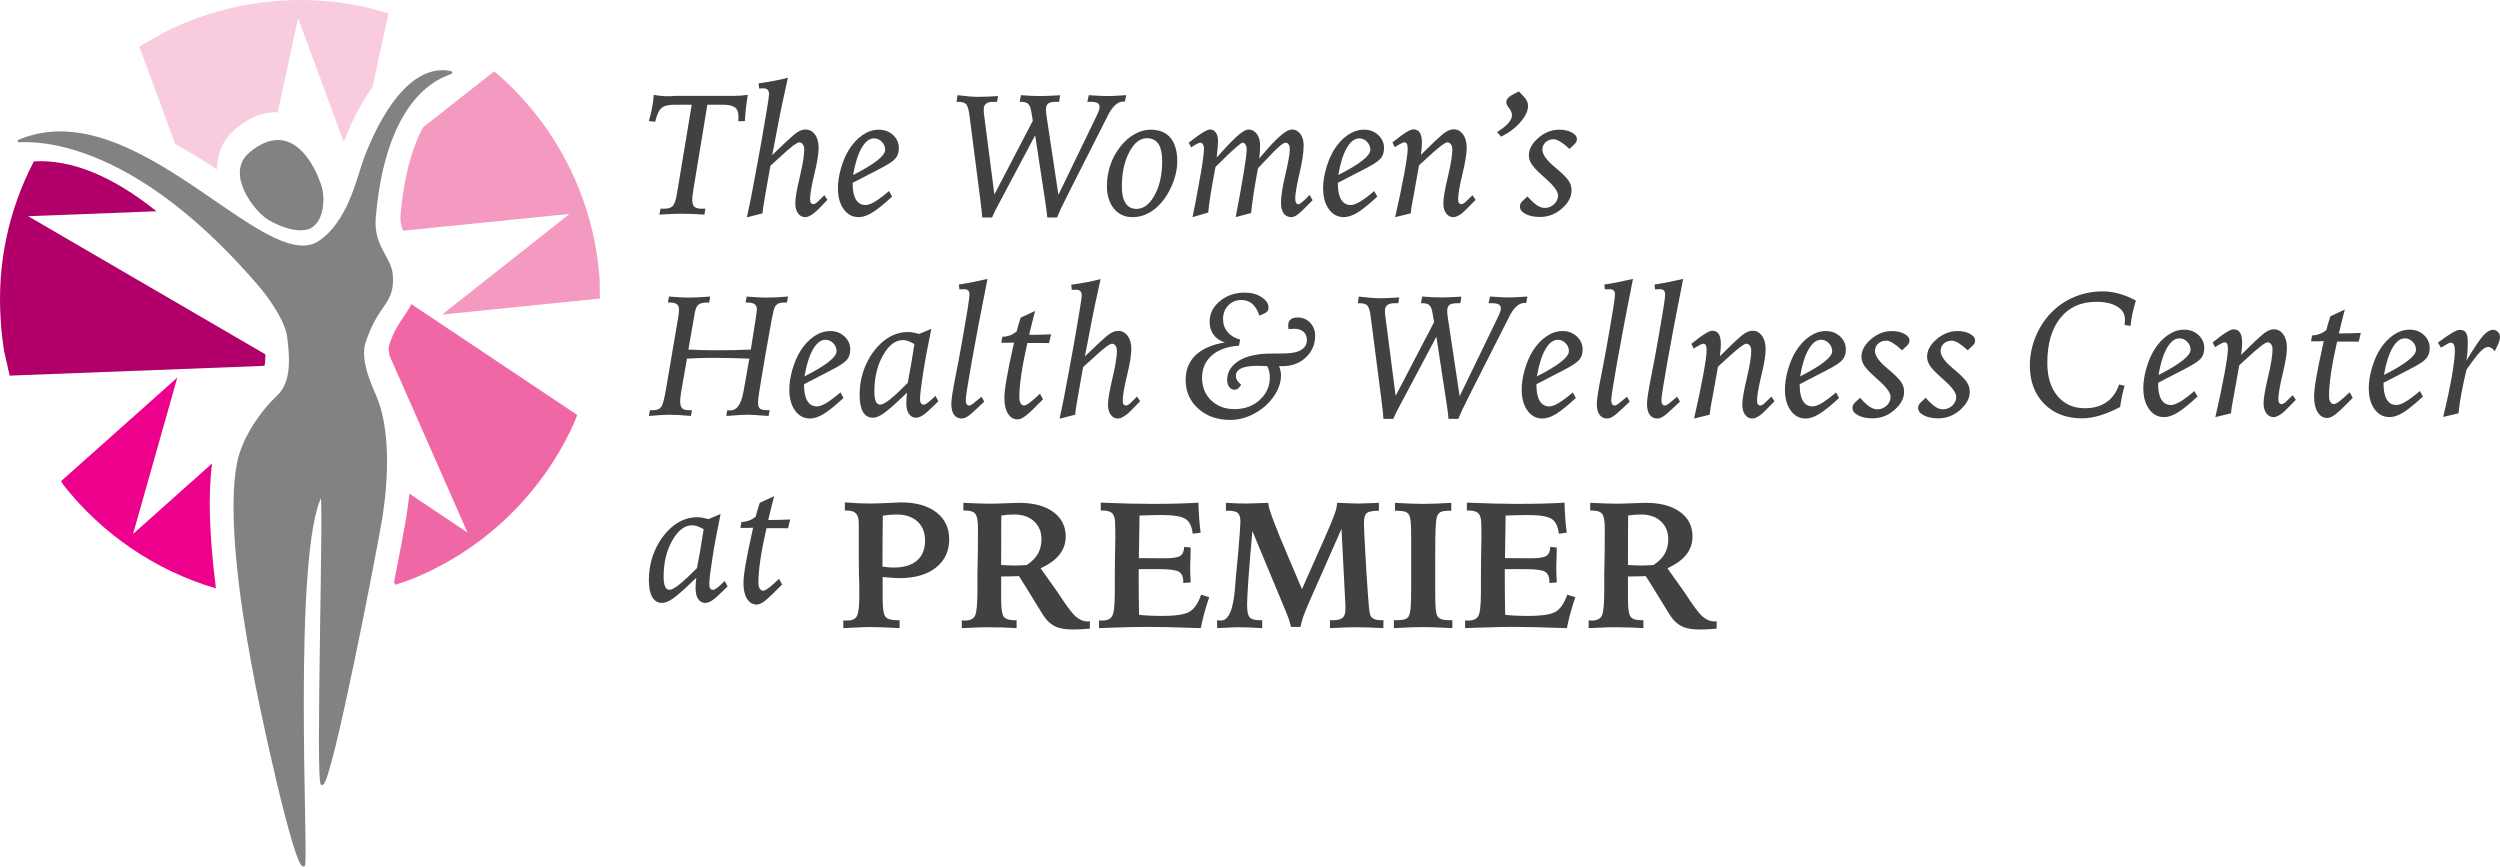 <?xml version="1.0" encoding="UTF-8"?><svg id="uuid-773f2157-fc59-4cd4-907e-f1ce3586dfd7" xmlns="http://www.w3.org/2000/svg" width="558.427" height="193.552" viewBox="0 0 558.427 193.552"><g id="uuid-d02efda8-1331-41ed-b634-e5f9ee2fa234"><g><g><path d="M147.546,46.601c.092,0,.196,.004,.314,.01s.281,.01,.49,.01c.902,0,1.546-.206,1.932-.618,.386-.412,.696-1.332,.932-2.758l3.295-19.847h-3.942c-1.347,0-2.299,.259-2.854,.775s-1.01,1.526-1.363,3.03l-1.412-.157c.288-.981,.524-1.956,.706-2.922,.182-.967,.314-1.948,.392-2.942,.535,.104,1.073,.182,1.608,.235s1.079,.079,1.628,.079c.21,0,.416-.004,.618-.01s.514-.029,.932-.069h12.926c.628,0,1.206-.02,1.736-.059s1.049-.098,1.559-.176c-.196,1.163-.343,2.216-.441,3.158s-.167,1.844-.206,2.707l-1.471,.039c0-.21,.004-.408,.01-.598s.01-.377,.01-.559c0-.863-.235-1.487-.706-1.873-.471-.386-1.261-.604-2.373-.657h-3.864l-3.178,19.296c-.065,.394-.114,.757-.147,1.091-.033,.333-.049,.624-.049,.873,0,.72,.157,1.228,.471,1.522s.849,.441,1.608,.441c.21,0,.377-.004,.5-.01s.239-.01,.343-.01l-.196,1.334c-.942-.065-1.84-.114-2.697-.147s-1.657-.049-2.403-.049c-.51,0-1.138,.014-1.883,.039s-1.779,.079-3.099,.157l.275-1.334Z" style="fill:#414042;"/><path d="M175.996,17.357c-.614,2.785-1.04,4.737-1.275,5.855-.235,1.118-.406,1.946-.51,2.481l-1.726,8.944,3.295-3.138c1.098-1.045,1.932-1.736,2.501-2.069s1.114-.5,1.638-.5c.877,0,1.585,.373,2.128,1.118s.814,1.74,.814,2.981c0,1.269-.32,3.227-.961,5.874-.641,2.648-.961,4.535-.961,5.659,0,.339,.065,.598,.196,.775s.314,.265,.549,.265c.131,0,.281-.049,.451-.147s.347-.231,.53-.402l1.471-1.451,.686,1.04-2.118,2.177c-.524,.524-1.036,.936-1.54,1.236s-.945,.451-1.324,.451c-.641,0-1.167-.284-1.579-.853-.412-.569-.618-1.318-.618-2.246,0-1.112,.333-3.07,1-5.874,.667-2.805,1-4.849,1-6.129,0-.484-.104-.873-.314-1.167s-.477-.441-.804-.441c-.484,0-1.72,.916-3.707,2.746-1.112,1.034-2.02,1.857-2.726,2.471l-1.216,6.845c-.025,.196-.073,.484-.137,.863-.235,1.269-.373,2.242-.412,2.922l-3.491,.902c.563-2.485,1.261-6.041,2.099-10.67l.216-1.216,.902-4.904c.496-2.799,.908-5.211,1.236-7.237,.328-2.026,.49-3.178,.49-3.452,0-.457-.102-.794-.304-1.01s-.52-.324-.951-.324c-.222,0-.402,.004-.539,.01s-.279,.016-.422,.029l-.118-1.157c1.138-.157,2.256-.337,3.354-.539s2.163-.441,3.197-.716Z" style="fill:#414042;"/><path d="M196.452,37.736l-5.99,3.099v.196c0,1.555,.245,2.74,.736,3.55s1.2,1.216,2.128,1.216c.549,0,1.24-.245,2.069-.736s1.893-1.285,3.187-2.383l.686,1.236c-1.869,1.726-3.358,2.922-4.462,3.589s-2.108,1-3.011,1c-1.377,0-2.491-.594-3.346-1.785-.855-1.191-1.283-2.752-1.283-4.688,0-1.373,.226-2.848,.677-4.423s1.036-2.952,1.755-4.129c.902-1.438,1.936-2.55,3.099-3.334,1.163-.785,2.367-1.177,3.609-1.177,1.269,0,2.33,.402,3.187,1.206s1.285,1.781,1.285,2.932c0,.928-.257,1.697-.773,2.305s-1.7,1.383-3.554,2.324Zm-5.892,1.353l.196-.098c4.643-2.379,6.963-4.217,6.963-5.511,0-.692-.247-1.294-.743-1.804s-1.077-.765-1.742-.765c-1.03,0-1.956,.712-2.777,2.138-.822,1.426-1.453,3.438-1.897,6.041Z" style="fill:#414042;"/><path d="M219.39,48.582c-.053-.955-.182-2.211-.392-3.766-.053-.379-.084-.647-.098-.804l-2.334-18.123c-.171-1.359-.416-2.222-.736-2.589s-.892-.549-1.716-.549h-.451l.216-1.491c.928,.118,1.795,.21,2.599,.275s1.514,.098,2.128,.098c.575,0,1.232-.016,1.971-.049s1.52-.074,2.344-.128l-.216,1.294h-.961c-.628,0-1.118,.137-1.471,.412-.353,.275-.53,.647-.53,1.118,0,.3,.004,.526,.01,.677s.016,.29,.029,.422l2.334,18.064,8.591-16.476-.373-2.138c-.118-.759-.337-1.294-.657-1.608s-.82-.471-1.5-.471h-.412l.294-1.491c.81,.065,1.585,.114,2.324,.147s1.397,.049,1.971,.049c.445,0,1.01-.014,1.697-.039s1.604-.073,2.756-.137l-.235,1.471h-.686c-.863,0-1.455,.128-1.775,.383-.32,.255-.48,.73-.48,1.422,0,.118,.006,.249,.02,.392s.033,.347,.059,.608l2.707,17.966,8.512-17.594c.288-.614,.475-1.053,.559-1.314s.128-.496,.128-.706c0-.406-.151-.7-.451-.883s-.798-.275-1.491-.275h-.804l.333-1.491c1.098,.079,1.961,.131,2.589,.157s1.143,.039,1.55,.039,.918-.014,1.54-.039,1.514-.079,2.677-.157l-.294,1.451c-.039,0-.092-.006-.157-.02s-.118-.02-.157-.02c-1.308,0-2.497,1.093-3.57,3.276-.092,.182-.157,.32-.196,.412l-8.532,16.829c-.079,.182-.216,.465-.412,.843-.916,1.765-1.622,3.281-2.118,4.55h-2.197c-.079-1.034-.241-2.295-.49-3.785v-.039l-2.216-14.534-8.101,15.26c-.328,.588-.612,1.128-.853,1.618s-.467,.985-.677,1.481h-2.197Z" style="fill:#414042;"/><path d="M257.004,28.968c1.948,0,3.429,.604,4.443,1.814,1.014,1.21,1.52,2.977,1.52,5.306,0,1.334-.261,2.756-.785,4.266s-1.23,2.873-2.118,4.09c-.955,1.308-2.036,2.311-3.246,3.011-1.21,.7-2.481,1.049-3.815,1.049-1.752,0-3.148-.633-4.188-1.903-1.04-1.269-1.559-2.968-1.559-5.1,0-1.583,.255-3.124,.765-4.629,.51-1.504,1.242-2.864,2.197-4.08,.942-1.216,2.01-2.158,3.207-2.824s2.389-1,3.579-1Zm-.843,1.903c-1.516,0-2.824,1.042-3.923,3.123s-1.648,4.649-1.648,7.699c0,1.61,.279,2.84,.834,3.691,.555,.851,1.363,1.277,2.422,1.277,1.595,0,2.952-1.024,4.07-3.074s1.677-4.558,1.677-7.532c0-1.767-.281-3.074-.843-3.917-.563-.845-1.426-1.267-2.589-1.267Z" style="fill:#414042;"/><path d="M266.368,48.504c.418-1.936,.883-4.335,1.393-7.198,.065-.379,.112-.653,.137-.824l.373-2.02c.21-1.216,.373-2.309,.49-3.276s.176-1.622,.176-1.961c0-.392-.079-.716-.235-.971s-.359-.383-.608-.383c-.143,0-.353,.069-.628,.206s-.732,.416-1.373,.834l-.569-1.04c.328-.235,.779-.575,1.353-1.02,1.673-1.281,2.805-1.922,3.393-1.922,.549,0,.987,.231,1.314,.696s.49,1.089,.49,1.873c0,.614-.084,1.681-.255,3.197-.025,.222-.045,.392-.059,.51,.418-.457,1-1.098,1.746-1.922,2.628-2.903,4.413-4.354,5.355-4.354,.771,0,1.399,.33,1.883,.991,.484,.661,.726,1.526,.726,2.599,0,.379-.014,.794-.039,1.246-.025,.451-.079,.996-.157,1.638,.21-.235,.51-.583,.902-1.04,3.046-3.623,5.172-5.433,6.375-5.433,.785,0,1.422,.328,1.912,.981,.49,.653,.736,1.51,.736,2.569,0,1.516-.314,3.625-.942,6.325-.628,2.701-.942,4.541-.942,5.521,0,.392,.065,.71,.196,.951s.294,.363,.49,.363c.171,0,.48-.186,.932-.559s.985-.892,1.599-1.559l.667,1.196c-1.608,1.673-2.697,2.722-3.266,3.148s-1.055,.637-1.461,.637c-.745,0-1.32-.279-1.726-.834-.406-.555-.608-1.338-.608-2.344,0-1.477,.328-3.595,.981-6.355,.653-2.76,.981-4.629,.981-5.61,0-.471-.084-.838-.255-1.098s-.406-.392-.706-.392-.83,.343-1.589,1.03c-.759,.686-2.275,2.246-4.55,4.678-.457,2.458-.8,4.452-1.03,5.982-.23,1.53-.396,2.869-.5,4.021l-3.452,.922c.771-4.027,1.373-7.361,1.804-10.003,.431-2.642,.647-4.329,.647-5.06,0-.484-.088-.867-.265-1.147s-.396-.422-.657-.422c-.367,0-2.073,1.504-5.119,4.511l-.922,.902c-.484,2.55-.849,4.596-1.098,6.139-.249,1.544-.426,2.897-.53,4.06l-3.511,1.02Z" style="fill:#414042;"/><path d="M304.829,37.736l-5.99,3.099v.196c0,1.555,.245,2.74,.736,3.55s1.2,1.216,2.128,1.216c.549,0,1.24-.245,2.069-.736s1.893-1.285,3.187-2.383l.686,1.236c-1.869,1.726-3.358,2.922-4.462,3.589-1.104,.667-2.108,1-3.011,1-1.377,0-2.491-.594-3.346-1.785s-1.283-2.752-1.283-4.688c0-1.373,.226-2.848,.677-4.423s1.036-2.952,1.755-4.129c.902-1.438,1.936-2.55,3.099-3.334,1.163-.785,2.367-1.177,3.609-1.177,1.269,0,2.33,.402,3.187,1.206s1.285,1.781,1.285,2.932c0,.928-.257,1.697-.773,2.305-.516,.608-1.7,1.383-3.554,2.324Zm-5.892,1.353l.196-.098c4.643-2.379,6.963-4.217,6.963-5.511,0-.692-.247-1.294-.743-1.804s-1.077-.765-1.742-.765c-1.03,0-1.956,.712-2.777,2.138s-1.453,3.438-1.897,6.041Z" style="fill:#414042;"/><path d="M317.383,34.597l3.178-3.099c1.112-1.059,1.952-1.759,2.52-2.099,.569-.339,1.108-.51,1.618-.51,.863,0,1.565,.379,2.108,1.138s.814,1.759,.814,3.001c0,1.269-.32,3.227-.961,5.874s-.961,4.535-.961,5.659c0,.339,.065,.598,.196,.775s.32,.265,.569,.265c.118,0,.265-.049,.441-.147s.349-.231,.52-.402l1.491-1.451,.686,1.04-2.138,2.177c-.51,.524-1.016,.936-1.52,1.236s-.945,.451-1.324,.451c-.653,0-1.187-.284-1.599-.853-.412-.569-.618-1.318-.618-2.246,0-1.112,.333-3.07,1-5.874,.667-2.805,1-4.849,1-6.129,0-.484-.102-.873-.304-1.167s-.475-.441-.814-.441c-.51,0-2.073,1.21-4.688,3.629-.692,.641-1.236,1.143-1.628,1.51l-1.236,6.904c-.025,.131-.065,.328-.118,.588-.275,1.399-.437,2.471-.49,3.217l-3.491,.863c.863-3.752,1.546-7.016,2.05-9.787,.504-2.772,.755-4.59,.755-5.453,0-.524-.059-.898-.176-1.128s-.308-.343-.569-.343c-.157,0-.416,.092-.775,.275s-.814,.451-1.363,.804l-.53-1.04c.143-.118,.353-.288,.628-.51,2.014-1.622,3.36-2.432,4.04-2.432,.653,0,1.138,.245,1.451,.736s.471,1.251,.471,2.285c0,.367-.02,.779-.059,1.236s-.098,.942-.176,1.451Z" style="fill:#414042;"/><path d="M339.263,20.416l.922,.961c.445,.471,.745,.873,.902,1.206,.157,.333,.235,.696,.235,1.089,0,1.073-.559,2.261-1.677,3.57s-2.566,2.407-4.345,3.295l-.883-1.04c1.163-.745,2.006-1.418,2.53-2.02s.785-1.191,.785-1.765c0-.471-.212-.981-.637-1.53-.426-.549-.637-.987-.637-1.314,0-.3,.102-.588,.304-.863s.5-.524,.892-.745l1.608-.843Z" style="fill:#414042;"/><path d="M351.686,32.224l-1.098,1.04-.137-.118c-1.491-1.359-2.622-2.04-3.393-2.04-.732,0-1.338,.22-1.814,.657-.477,.437-.716,.996-.716,1.677,0,1.045,.908,2.328,2.726,3.844,.222,.182,.386,.32,.49,.412,1.347,1.151,2.232,2.054,2.658,2.707s.637,1.359,.637,2.118c0,1.451-.716,2.805-2.148,4.06-1.432,1.255-3.064,1.883-4.894,1.883-1.294,0-2.367-.222-3.217-.667s-1.275-.987-1.275-1.628c0-.249,.039-.465,.118-.647s.255-.412,.53-.686l1.04-.961c.863,.955,1.583,1.622,2.158,2.001s1.138,.569,1.687,.569c.824,0,1.526-.279,2.108-.834,.583-.555,.873-1.212,.873-1.971,0-.863-.896-2.093-2.687-3.687-.471-.418-.83-.745-1.079-.981-1.045-.942-1.765-1.726-2.158-2.354-.392-.628-.588-1.261-.588-1.903,0-1.399,.71-2.707,2.128-3.923,1.418-1.216,2.971-1.824,4.658-1.824,1.124,0,2.063,.21,2.815,.628,.751,.418,1.128,.908,1.128,1.471,0,.222-.045,.428-.137,.618s-.23,.369-.412,.539Z" style="fill:#414042;"/></g><g><path d="M145.173,91.622h.765c.81,0,1.389-.231,1.736-.696,.347-.465,.702-1.755,1.069-3.874l2.766-16.26c.053-.353,.092-.667,.118-.942s.039-.496,.039-.667c0-.575-.163-.987-.49-1.236s-.869-.373-1.628-.373h-.353l.235-1.334c.994,.079,1.853,.137,2.579,.176s1.338,.059,1.834,.059c.653,0,1.377-.02,2.167-.059s1.663-.098,2.619-.176l-.196,1.334h-.412c-.981,0-1.667,.173-2.059,.52s-.667,1.055-.824,2.128l-1.373,7.865c1.085,.053,2.162,.092,3.227,.118,1.065,.025,2.122,.039,3.168,.039,1.191,0,2.413-.014,3.668-.039,1.255-.025,2.55-.065,3.884-.118l1.157-7.316c.092-.614,.147-1.016,.167-1.206s.029-.33,.029-.422c0-.549-.167-.947-.5-1.196s-.873-.373-1.618-.373h-.412l.255-1.334c.942,.079,1.771,.137,2.491,.176s1.334,.059,1.844,.059c.681,0,1.432-.02,2.256-.059s1.706-.098,2.648-.176l-.255,1.334h-.392c-.72,0-1.246,.084-1.579,.255s-.598,.471-.794,.902c-.131,.261-.343,1.151-.637,2.667-.294,1.516-.749,4.054-1.363,7.61l-.255,1.55c-.118,.706-.288,1.7-.51,2.981-.614,3.544-.922,5.649-.922,6.316,0,.692,.141,1.161,.422,1.402,.281,.241,.82,.363,1.618,.363h.569l-.255,1.294c-1.387-.104-2.413-.176-3.079-.216-.667-.039-1.216-.059-1.648-.059-.745,0-2.295,.092-4.649,.275h-.059l.196-1.275c.079,0,.171,.006,.275,.02s.255,.02,.451,.02c1.412,0,2.373-1.359,2.883-4.08l.059-.275,1.275-7.218c-1.412-.053-2.811-.094-4.197-.128-1.387-.033-2.732-.049-4.04-.049-1.02,0-1.997,.016-2.932,.049-.936,.033-1.853,.074-2.756,.128l-1.334,7.591c-.065,.471-.114,.857-.147,1.157s-.049,.555-.049,.765c0,.732,.141,1.249,.422,1.55s.769,.451,1.461,.451h.765l-.255,1.294c-.877-.092-1.716-.161-2.52-.206-.804-.045-1.553-.069-2.246-.069-.445,0-1.063,.024-1.853,.069-.79,.045-1.71,.114-2.756,.206l.235-1.294Z" style="fill:#414042;"/><path d="M185.595,82.717l-5.99,3.099v.196c0,1.555,.245,2.74,.736,3.55s1.2,1.216,2.128,1.216c.549,0,1.24-.245,2.069-.736,.83-.49,1.893-1.285,3.187-2.383l.686,1.236c-1.869,1.726-3.358,2.922-4.462,3.589-1.104,.667-2.108,1-3.011,1-1.377,0-2.491-.594-3.346-1.785-.855-1.191-1.283-2.752-1.283-4.688,0-1.373,.226-2.848,.677-4.423,.451-1.575,1.036-2.952,1.755-4.129,.902-1.438,1.936-2.55,3.099-3.334s2.367-1.177,3.609-1.177c1.269,0,2.33,.402,3.187,1.206,.857,.804,1.285,1.781,1.285,2.932,0,.928-.257,1.697-.773,2.305-.516,.608-1.7,1.383-3.554,2.324Zm-5.892,1.353l.196-.098c4.643-2.379,6.963-4.217,6.963-5.511,0-.692-.247-1.294-.743-1.804s-1.077-.765-1.742-.765c-1.03,0-1.956,.712-2.777,2.138-.822,1.426-1.453,3.438-1.897,6.041Z" style="fill:#414042;"/><path d="M209.605,89.621l-1.255,1.216c-.928,.928-1.671,1.573-2.226,1.932s-1.055,.539-1.5,.539c-.667,0-1.196-.284-1.589-.853s-.588-1.349-.588-2.344c0-.379,.014-.771,.039-1.177s.065-.818,.118-1.236c-2.458,2.379-4.174,3.909-5.149,4.59-.975,.681-1.789,1.02-2.442,1.02-.994,0-1.742-.431-2.246-1.294-.504-.863-.755-2.144-.755-3.844,0-1.544,.2-3.03,.598-4.462s.985-2.781,1.755-4.05c1.112-1.779,2.389-3.138,3.834-4.08,1.446-.942,2.977-1.412,4.599-1.412,.353,0,.739,.035,1.157,.108s.863,.18,1.334,.324l2.746-1.157c-.771,3.687-1.387,6.996-1.844,9.925-.457,2.928-.686,4.851-.686,5.766,0,.418,.069,.732,.206,.942s.349,.314,.637,.314c.21,0,.49-.131,.843-.392,.353-.261,.942-.785,1.765-1.569l.647,1.196Zm-6.845-4.099c.235-1.191,.475-2.487,.716-3.893s.5-2.997,.775-4.776c-.602-.339-1.089-.573-1.461-.696s-.741-.186-1.108-.186c-1.687,0-3.172,1.138-4.452,3.413-1.281,2.275-1.922,4.962-1.922,8.061,0,.981,.108,1.716,.324,2.207s.545,.736,.991,.736c.457,0,1.191-.398,2.197-1.196,1.006-.798,2.32-2.02,3.942-3.668Z" style="fill:#414042;"/><path d="M219.851,89.7l-1.824,1.726c-.824,.785-1.471,1.324-1.942,1.618s-.888,.441-1.255,.441c-.759,0-1.338-.281-1.736-.843s-.598-1.379-.598-2.452c0-.877,.294-2.818,.883-5.825,.328-1.661,.583-2.975,.765-3.942l.804-4.413c.51-2.864,.906-5.184,1.187-6.963,.281-1.779,.422-2.858,.422-3.236,0-.418-.098-.726-.294-.922s-.504-.294-.922-.294c-.079,0-.235,.006-.471,.02s-.426,.02-.569,.02l-.118-1.079c.849-.118,1.785-.279,2.805-.48s2.216-.461,3.589-.775c-1.426,7.126-2.593,13.253-3.501,18.378-.908,5.125-1.363,8.028-1.363,8.709,0,.367,.069,.657,.206,.873s.324,.324,.559,.324c.143,0,.333-.073,.569-.216s.524-.367,.863-.667l1.334-1.079,.608,1.079Z" style="fill:#414042;"/><path d="M231.217,69.458c-.249,.877-.594,2.25-1.04,4.119-.131,.549-.23,.955-.294,1.216,.771,0,1.559-.01,2.364-.029s1.651-.049,2.54-.088l-.471,1.961c-.353-.014-.745-.02-1.177-.02h-3.648c-.614,2.693-1.069,5.047-1.363,7.061-.294,2.014-.441,3.701-.441,5.06,0,.575,.094,1.026,.284,1.353s.455,.49,.794,.49c.261,0,.673-.21,1.236-.628,.563-.418,1.328-1.093,2.295-2.02l.686,1.255c-1.883,1.936-3.178,3.168-3.884,3.697s-1.3,.794-1.785,.794c-.902,0-1.622-.426-2.158-1.275-.535-.849-.804-2.006-.804-3.472,0-.955,.151-2.324,.451-4.109,.3-1.785,.869-4.554,1.706-8.306-.21,0-.48,.006-.814,.02s-.559,.02-.677,.02h-1.353l.235-1.314c.602-.025,1.153-.131,1.657-.314s1.01-.471,1.52-.863c.118-.471,.251-.965,.402-1.481,.151-.516,.324-1.063,.52-1.638l3.217-1.491Z" style="fill:#414042;"/><path d="M245.839,62.338c-.614,2.785-1.04,4.737-1.275,5.855-.235,1.118-.406,1.946-.51,2.481l-1.726,8.944,3.295-3.138c1.098-1.045,1.932-1.736,2.501-2.069,.569-.333,1.114-.5,1.638-.5,.877,0,1.585,.373,2.128,1.118,.543,.745,.814,1.74,.814,2.981,0,1.269-.32,3.227-.961,5.874-.641,2.648-.961,4.535-.961,5.659,0,.339,.065,.598,.196,.775s.314,.265,.549,.265c.131,0,.281-.049,.451-.147s.347-.231,.53-.402l1.471-1.451,.686,1.04-2.118,2.177c-.524,.524-1.036,.936-1.54,1.236s-.945,.451-1.324,.451c-.641,0-1.167-.284-1.579-.853-.412-.569-.618-1.318-.618-2.246,0-1.112,.333-3.07,1-5.874,.667-2.805,1-4.849,1-6.129,0-.484-.104-.873-.314-1.167s-.477-.441-.804-.441c-.484,0-1.72,.916-3.707,2.746-1.112,1.034-2.02,1.857-2.726,2.471l-1.216,6.845c-.025,.196-.073,.484-.137,.863-.235,1.269-.373,2.242-.412,2.922l-3.491,.902c.563-2.485,1.261-6.041,2.099-10.67l.216-1.216,.902-4.904c.496-2.799,.908-5.211,1.236-7.237,.328-2.026,.49-3.178,.49-3.452,0-.457-.102-.794-.304-1.01s-.52-.324-.951-.324c-.222,0-.402,.004-.539,.01s-.279,.016-.422,.029l-.118-1.157c1.138-.157,2.256-.337,3.354-.539s2.163-.441,3.197-.716Z" style="fill:#414042;"/><path d="M285.707,81.756c.143,.392,.251,.759,.324,1.098s.108,.681,.108,1.02c0,.928-.196,1.863-.588,2.805s-.961,1.857-1.706,2.746c-1.138,1.347-2.517,2.413-4.138,3.197-1.622,.785-3.256,1.177-4.904,1.177-2.903,0-5.29-.843-7.159-2.53-1.869-1.687-2.805-3.819-2.805-6.394,0-2.275,.741-4.123,2.226-5.541,1.485-1.418,3.664-2.369,6.541-2.854-1.073-.314-1.908-.877-2.511-1.687s-.902-1.785-.902-2.922c0-1.804,.765-3.34,2.295-4.609,1.53-1.269,3.387-1.903,5.57-1.903,1.465,0,2.713,.339,3.746,1.02s1.55,1.465,1.55,2.354c0,.3-.084,.563-.255,.785s-.431,.406-.785,.549l-1,.431c-.406-1.191-.938-2.069-1.599-2.638s-1.481-.853-2.462-.853c-1.151,0-2.114,.406-2.893,1.216-.779,.81-1.167,1.824-1.167,3.04,0,1.124,.337,2.089,1.01,2.893s1.612,1.369,2.815,1.697l-.275,1.353c-2.589,.182-4.609,.912-6.061,2.187-1.451,1.275-2.177,2.946-2.177,5.011,0,2.04,.677,3.713,2.03,5.021,1.353,1.308,3.095,1.961,5.227,1.961,2.25,0,4.125-.686,5.629-2.059,1.504-1.373,2.256-3.054,2.256-5.041,0-.457-.049-.896-.147-1.314s-.239-.81-.422-1.177c-.171-.014-.406-.025-.706-.039-.798-.025-1.328-.039-1.589-.039-1.583,0-2.766,.19-3.55,.569-.785,.379-1.177,.947-1.177,1.706,0,.328,.098,.651,.294,.971,.196,.32,.496,.657,.902,1.01l-.569,.686c-.104,.118-.245,.212-.422,.284s-.357,.108-.539,.108c-.457,0-.84-.202-1.147-.608s-.461-.928-.461-1.569c0-1.399,.563-2.599,1.687-3.599,1.124-1,2.673-1.671,4.649-2.01,.535-.104,1.108-.18,1.716-.226s1.5-.069,2.677-.069h.804c1.151,0,2.04-.035,2.667-.108s1.171-.192,1.628-.363c.641-.235,1.132-.569,1.471-1,.339-.431,.51-.942,.51-1.53,0-.798-.251-1.418-.755-1.863-.504-.445-1.192-.667-2.069-.667-.235,0-.594,.02-1.079,.059-.092,.014-.157,.02-.196,.02-.014-.039-.02-.092-.02-.157-.039-.314-.059-.516-.059-.608,0-.614,.173-1.075,.52-1.383s.867-.461,1.559-.461c1.124,0,2.063,.388,2.815,1.167,.751,.779,1.128,1.755,1.128,2.932,0,1.908-.692,3.517-2.079,4.825-1.387,1.308-3.119,1.961-5.198,1.961-.222,0-.386-.004-.49-.01s-.202-.016-.294-.029Z" style="fill:#414042;"/><path d="M309.018,93.564c-.053-.955-.182-2.211-.392-3.766-.053-.379-.084-.647-.098-.804l-2.334-18.123c-.171-1.359-.416-2.222-.736-2.589-.32-.367-.892-.549-1.716-.549h-.451l.216-1.491c.928,.118,1.795,.21,2.599,.275s1.514,.098,2.128,.098c.575,0,1.232-.016,1.971-.049s1.52-.074,2.344-.128l-.216,1.294h-.961c-.628,0-1.118,.137-1.471,.412s-.53,.647-.53,1.118c0,.3,.004,.526,.01,.677s.016,.29,.029,.422l2.334,18.064,8.591-16.476-.373-2.138c-.118-.759-.337-1.294-.657-1.608s-.82-.471-1.5-.471h-.412l.294-1.491c.81,.065,1.585,.114,2.324,.147s1.397,.049,1.971,.049c.445,0,1.01-.014,1.697-.039s1.604-.073,2.756-.137l-.235,1.471h-.686c-.863,0-1.455,.128-1.775,.383s-.48,.73-.48,1.422c0,.118,.006,.249,.02,.392s.033,.347,.059,.608l2.707,17.966,8.512-17.594c.288-.614,.475-1.053,.559-1.314s.128-.496,.128-.706c0-.406-.151-.7-.451-.883s-.798-.275-1.491-.275h-.804l.333-1.491c1.098,.079,1.961,.131,2.589,.157s1.143,.039,1.55,.039,.918-.014,1.54-.039,1.514-.079,2.677-.157l-.294,1.451c-.039,0-.092-.006-.157-.02s-.118-.02-.157-.02c-1.308,0-2.497,1.093-3.57,3.276-.092,.182-.157,.32-.196,.412l-8.532,16.829c-.079,.182-.216,.465-.412,.843-.916,1.765-1.622,3.281-2.118,4.55h-2.197c-.079-1.034-.241-2.295-.49-3.785v-.039l-2.216-14.534-8.101,15.26c-.328,.588-.612,1.128-.853,1.618s-.467,.985-.677,1.481h-2.197Z" style="fill:#414042;"/><path d="M349.185,82.717l-5.99,3.099v.196c0,1.555,.245,2.74,.736,3.55s1.2,1.216,2.128,1.216c.549,0,1.24-.245,2.069-.736,.83-.49,1.893-1.285,3.187-2.383l.686,1.236c-1.869,1.726-3.358,2.922-4.462,3.589s-2.108,1-3.011,1c-1.377,0-2.491-.594-3.346-1.785-.855-1.191-1.283-2.752-1.283-4.688,0-1.373,.226-2.848,.677-4.423,.451-1.575,1.036-2.952,1.755-4.129,.902-1.438,1.936-2.55,3.099-3.334,1.163-.785,2.367-1.177,3.609-1.177,1.269,0,2.33,.402,3.187,1.206s1.285,1.781,1.285,2.932c0,.928-.257,1.697-.773,2.305-.516,.608-1.7,1.383-3.554,2.324Zm-5.892,1.353l.196-.098c4.643-2.379,6.963-4.217,6.963-5.511,0-.692-.247-1.294-.743-1.804s-1.077-.765-1.742-.765c-1.03,0-1.956,.712-2.777,2.138-.822,1.426-1.453,3.438-1.897,6.041Z" style="fill:#414042;"/><path d="M364.035,89.7l-1.824,1.726c-.824,.785-1.471,1.324-1.942,1.618s-.888,.441-1.255,.441c-.759,0-1.338-.281-1.736-.843s-.598-1.379-.598-2.452c0-.877,.294-2.818,.883-5.825,.328-1.661,.583-2.975,.765-3.942l.804-4.413c.51-2.864,.906-5.184,1.187-6.963s.422-2.858,.422-3.236c0-.418-.098-.726-.294-.922s-.504-.294-.922-.294c-.079,0-.235,.006-.471,.02s-.426,.02-.569,.02l-.118-1.079c.849-.118,1.785-.279,2.805-.48,1.02-.202,2.216-.461,3.589-.775-1.426,7.126-2.593,13.253-3.501,18.378-.908,5.125-1.363,8.028-1.363,8.709,0,.367,.069,.657,.206,.873s.324,.324,.559,.324c.143,0,.333-.073,.569-.216s.524-.367,.863-.667l1.334-1.079,.608,1.079Z" style="fill:#414042;"/><path d="M375.245,89.7l-1.824,1.726c-.824,.785-1.471,1.324-1.942,1.618s-.888,.441-1.255,.441c-.759,0-1.338-.281-1.736-.843s-.598-1.379-.598-2.452c0-.877,.294-2.818,.883-5.825,.328-1.661,.583-2.975,.765-3.942l.804-4.413c.51-2.864,.906-5.184,1.187-6.963,.281-1.779,.422-2.858,.422-3.236,0-.418-.098-.726-.294-.922s-.504-.294-.922-.294c-.079,0-.235,.006-.471,.02s-.426,.02-.569,.02l-.118-1.079c.849-.118,1.785-.279,2.805-.48s2.216-.461,3.589-.775c-1.426,7.126-2.593,13.253-3.501,18.378-.908,5.125-1.363,8.028-1.363,8.709,0,.367,.069,.657,.206,.873s.324,.324,.559,.324c.143,0,.333-.073,.569-.216s.524-.367,.863-.667l1.334-1.079,.608,1.079Z" style="fill:#414042;"/><path d="M384.157,79.579l3.178-3.099c1.112-1.059,1.952-1.759,2.52-2.099s1.108-.51,1.618-.51c.863,0,1.565,.379,2.108,1.138s.814,1.759,.814,3.001c0,1.269-.32,3.227-.961,5.874-.641,2.648-.961,4.535-.961,5.659,0,.339,.065,.598,.196,.775s.32,.265,.569,.265c.118,0,.265-.049,.441-.147s.349-.231,.52-.402l1.491-1.451,.686,1.04-2.138,2.177c-.51,.524-1.016,.936-1.52,1.236s-.945,.451-1.324,.451c-.653,0-1.187-.284-1.599-.853s-.618-1.318-.618-2.246c0-1.112,.333-3.07,1-5.874,.667-2.805,1-4.849,1-6.129,0-.484-.102-.873-.304-1.167s-.475-.441-.814-.441c-.51,0-2.073,1.21-4.688,3.629-.692,.641-1.236,1.143-1.628,1.51l-1.236,6.904c-.025,.131-.065,.328-.118,.588-.275,1.399-.437,2.471-.49,3.217l-3.491,.863c.863-3.752,1.546-7.016,2.05-9.787,.504-2.772,.755-4.59,.755-5.453,0-.524-.059-.898-.176-1.128s-.308-.343-.569-.343c-.157,0-.416,.092-.775,.275s-.814,.451-1.363,.804l-.53-1.04c.143-.118,.353-.288,.628-.51,2.014-1.622,3.36-2.432,4.04-2.432,.653,0,1.138,.245,1.451,.736s.471,1.251,.471,2.285c0,.367-.02,.779-.059,1.236s-.098,.942-.176,1.451Z" style="fill:#414042;"/><path d="M407.986,82.717l-5.99,3.099v.196c0,1.555,.245,2.74,.736,3.55s1.2,1.216,2.128,1.216c.549,0,1.24-.245,2.069-.736,.83-.49,1.893-1.285,3.187-2.383l.686,1.236c-1.869,1.726-3.358,2.922-4.462,3.589-1.104,.667-2.108,1-3.011,1-1.377,0-2.491-.594-3.346-1.785-.855-1.191-1.283-2.752-1.283-4.688,0-1.373,.226-2.848,.677-4.423s1.036-2.952,1.755-4.129c.902-1.438,1.936-2.55,3.099-3.334,1.163-.785,2.367-1.177,3.609-1.177,1.269,0,2.33,.402,3.187,1.206,.857,.804,1.285,1.781,1.285,2.932,0,.928-.257,1.697-.773,2.305s-1.7,1.383-3.554,2.324Zm-5.892,1.353l.196-.098c4.643-2.379,6.963-4.217,6.963-5.511,0-.692-.247-1.294-.743-1.804s-1.077-.765-1.742-.765c-1.03,0-1.956,.712-2.777,2.138-.822,1.426-1.453,3.438-1.897,6.041Z" style="fill:#414042;"/><path d="M425.974,77.206l-1.098,1.04-.137-.118c-1.491-1.359-2.622-2.04-3.393-2.04-.732,0-1.338,.22-1.814,.657s-.716,.996-.716,1.677c0,1.045,.908,2.328,2.726,3.844,.222,.182,.386,.32,.49,.412,1.347,1.151,2.232,2.054,2.658,2.707,.426,.653,.637,1.359,.637,2.118,0,1.451-.716,2.805-2.148,4.06-1.432,1.255-3.064,1.883-4.894,1.883-1.294,0-2.367-.222-3.217-.667-.849-.445-1.275-.987-1.275-1.628,0-.249,.039-.465,.118-.647s.255-.412,.53-.686l1.04-.961c.863,.955,1.583,1.622,2.158,2.001,.575,.379,1.138,.569,1.687,.569,.824,0,1.526-.279,2.108-.834s.873-1.212,.873-1.971c0-.863-.896-2.093-2.687-3.687-.471-.418-.83-.745-1.079-.981-1.045-.942-1.765-1.726-2.158-2.354-.392-.628-.588-1.261-.588-1.903,0-1.399,.71-2.707,2.128-3.923s2.971-1.824,4.658-1.824c1.124,0,2.063,.21,2.815,.628,.751,.418,1.128,.908,1.128,1.471,0,.222-.045,.428-.137,.618s-.23,.369-.412,.539Z" style="fill:#414042;"/><path d="M440.635,77.206l-1.098,1.04-.137-.118c-1.491-1.359-2.622-2.04-3.393-2.04-.732,0-1.338,.22-1.814,.657s-.716,.996-.716,1.677c0,1.045,.908,2.328,2.726,3.844,.222,.182,.386,.32,.49,.412,1.347,1.151,2.232,2.054,2.658,2.707s.637,1.359,.637,2.118c0,1.451-.716,2.805-2.148,4.06-1.432,1.255-3.064,1.883-4.894,1.883-1.294,0-2.367-.222-3.217-.667s-1.275-.987-1.275-1.628c0-.249,.039-.465,.118-.647s.255-.412,.53-.686l1.04-.961c.863,.955,1.583,1.622,2.158,2.001s1.138,.569,1.687,.569c.824,0,1.526-.279,2.108-.834s.873-1.212,.873-1.971c0-.863-.896-2.093-2.687-3.687-.471-.418-.83-.745-1.079-.981-1.045-.942-1.765-1.726-2.158-2.354-.392-.628-.588-1.261-.588-1.903,0-1.399,.71-2.707,2.128-3.923,1.418-1.216,2.971-1.824,4.658-1.824,1.124,0,2.063,.21,2.815,.628,.751,.418,1.128,.908,1.128,1.471,0,.222-.045,.428-.137,.618s-.23,.369-.412,.539Z" style="fill:#414042;"/><g><path d="M477.099,67.144c-.3,.955-.553,1.903-.755,2.844-.202,.942-.349,1.877-.441,2.805l-1.334-.196c.025-.222,.045-.437,.059-.647s.02-.418,.02-.628c0-1.202-.579-2.154-1.736-2.854-1.157-.7-2.716-1.049-4.678-1.049-3.427,0-6.104,1.21-8.032,3.629-1.928,2.418-2.893,5.761-2.893,10.023,0,3.113,.759,5.576,2.275,7.394,1.516,1.818,3.57,2.726,6.159,2.726,1.883,0,3.478-.455,4.786-1.363,1.308-.908,2.242-2.22,2.805-3.933l1.236,.275c-.196,.653-.373,1.349-.53,2.089s-.314,1.624-.471,2.658c-1.595,.838-3.103,1.467-4.521,1.893-1.418,.426-2.736,.637-3.952,.637-3.53,0-6.361-1.083-8.493-3.246-2.132-2.163-3.197-5.031-3.197-8.601,0-2.118,.412-4.203,1.236-6.257,.824-2.054,1.967-3.85,3.432-5.394,1.504-1.569,3.252-2.772,5.247-3.609s4.115-1.255,6.365-1.255c1.216,0,2.436,.171,3.658,.51,1.222,.339,2.475,.857,3.756,1.55Z" style="fill:#414042;"/><path d="M488.042,82.403l-5.99,3.099v.196c0,1.555,.245,2.74,.736,3.55s1.2,1.216,2.128,1.216c.549,0,1.24-.245,2.069-.736s1.893-1.285,3.187-2.383l.686,1.236c-1.869,1.726-3.358,2.922-4.462,3.589s-2.108,1-3.011,1c-1.377,0-2.491-.594-3.346-1.785-.855-1.191-1.283-2.752-1.283-4.688,0-1.373,.226-2.848,.677-4.423,.451-1.575,1.036-2.952,1.755-4.129,.902-1.438,1.936-2.55,3.099-3.334s2.367-1.177,3.609-1.177c1.269,0,2.33,.402,3.187,1.206s1.285,1.781,1.285,2.932c0,.928-.257,1.697-.773,2.305-.516,.608-1.7,1.383-3.554,2.324Zm-5.892,1.353l.196-.098c4.643-2.379,6.963-4.217,6.963-5.511,0-.692-.247-1.294-.743-1.804s-1.077-.765-1.742-.765c-1.03,0-1.956,.712-2.777,2.138-.822,1.426-1.453,3.438-1.897,6.041Z" style="fill:#414042;"/><path d="M500.597,79.265l3.178-3.099c1.112-1.059,1.952-1.759,2.52-2.099s1.108-.51,1.618-.51c.863,0,1.565,.379,2.108,1.138,.543,.759,.814,1.759,.814,3.001,0,1.269-.32,3.227-.961,5.874-.641,2.648-.961,4.535-.961,5.659,0,.339,.065,.598,.196,.775s.32,.265,.569,.265c.118,0,.265-.049,.441-.147s.349-.231,.52-.402l1.491-1.451,.686,1.04-2.138,2.177c-.51,.524-1.016,.936-1.52,1.236-.504,.3-.945,.451-1.324,.451-.653,0-1.187-.284-1.599-.853-.412-.569-.618-1.318-.618-2.246,0-1.112,.333-3.07,1-5.874,.667-2.805,1-4.849,1-6.129,0-.484-.102-.873-.304-1.167s-.475-.441-.814-.441c-.51,0-2.073,1.21-4.688,3.629-.692,.641-1.236,1.143-1.628,1.51l-1.236,6.904c-.025,.131-.065,.328-.118,.588-.275,1.399-.437,2.471-.49,3.217l-3.491,.863c.863-3.752,1.546-7.016,2.05-9.787,.504-2.772,.755-4.59,.755-5.453,0-.524-.059-.898-.176-1.128s-.308-.343-.569-.343c-.157,0-.416,.092-.775,.275s-.814,.451-1.363,.804l-.53-1.04c.143-.118,.353-.288,.628-.51,2.014-1.622,3.36-2.432,4.04-2.432,.653,0,1.138,.245,1.451,.736s.471,1.251,.471,2.285c0,.367-.02,.779-.059,1.236s-.098,.942-.176,1.451Z" style="fill:#414042;"/><path d="M523.769,69.144c-.249,.877-.594,2.25-1.04,4.119-.131,.549-.23,.955-.294,1.216,.771,0,1.559-.01,2.364-.029s1.651-.049,2.54-.088l-.471,1.961c-.353-.014-.745-.02-1.177-.02h-3.648c-.614,2.693-1.069,5.047-1.363,7.061-.294,2.014-.441,3.701-.441,5.06,0,.575,.094,1.026,.284,1.353s.455,.49,.794,.49c.261,0,.673-.21,1.236-.628s1.328-1.093,2.295-2.02l.686,1.255c-1.883,1.936-3.178,3.168-3.884,3.697-.706,.53-1.3,.794-1.785,.794-.902,0-1.622-.426-2.158-1.275-.535-.849-.804-2.006-.804-3.472,0-.955,.151-2.324,.451-4.109,.3-1.785,.869-4.554,1.706-8.306-.21,0-.48,.006-.814,.02s-.559,.02-.677,.02h-1.353l.235-1.314c.602-.025,1.153-.131,1.657-.314,.504-.182,1.01-.471,1.52-.863,.118-.471,.251-.965,.402-1.481s.324-1.063,.52-1.638l3.217-1.491Z" style="fill:#414042;"/><path d="M538.399,82.403l-5.99,3.099v.196c0,1.555,.245,2.74,.736,3.55s1.2,1.216,2.128,1.216c.549,0,1.24-.245,2.069-.736s1.893-1.285,3.187-2.383l.686,1.236c-1.869,1.726-3.358,2.922-4.462,3.589-1.104,.667-2.108,1-3.011,1-1.377,0-2.491-.594-3.346-1.785s-1.283-2.752-1.283-4.688c0-1.373,.226-2.848,.677-4.423,.451-1.575,1.036-2.952,1.755-4.129,.902-1.438,1.936-2.55,3.099-3.334s2.367-1.177,3.609-1.177c1.269,0,2.33,.402,3.187,1.206,.857,.804,1.285,1.781,1.285,2.932,0,.928-.257,1.697-.773,2.305-.516,.608-1.7,1.383-3.554,2.324Zm-5.892,1.353l.196-.098c4.643-2.379,6.963-4.217,6.963-5.511,0-.692-.247-1.294-.743-1.804s-1.077-.765-1.742-.765c-1.03,0-1.956,.712-2.777,2.138-.822,1.426-1.453,3.438-1.897,6.041Z" style="fill:#414042;"/><path d="M545.736,93.132c.824-3.399,1.465-6.404,1.922-9.013s.686-4.574,.686-5.894c0-.563-.082-.985-.245-1.265s-.402-.422-.716-.422c-.235,0-.896,.339-1.981,1.02l-.157,.098-.686-1.118,.294-.216c2.354-1.765,3.878-2.648,4.57-2.648,.641,0,1.102,.206,1.383,.618s.422,1.095,.422,2.05c0,.838-.025,1.618-.079,2.344s-.131,1.349-.235,1.873c1.791-2.956,3.066-4.841,3.825-5.659s1.465-1.226,2.118-1.226c.445,0,.818,.163,1.118,.49s.451,.726,.451,1.196c0,.288-.074,.637-.226,1.049-.151,.412-.467,1.095-.951,2.05-.235-.328-.477-.569-.726-.726s-.496-.235-.745-.235c-.484,0-1.055,.337-1.716,1.01s-1.697,2.024-3.109,4.05c-.445,1.804-.818,3.521-1.118,5.149-.3,1.628-.53,3.168-.686,4.619l-3.413,.804Z" style="fill:#414042;"/></g></g><g><path d="M162.531,130.984l-1.255,1.216c-.928,.928-1.671,1.573-2.226,1.932-.555,.359-1.055,.539-1.5,.539-.667,0-1.196-.284-1.589-.853s-.588-1.349-.588-2.344c0-.379,.014-.771,.039-1.177s.065-.818,.118-1.236c-2.458,2.379-4.174,3.909-5.149,4.59-.975,.681-1.789,1.02-2.442,1.02-.994,0-1.742-.431-2.246-1.294-.504-.863-.755-2.144-.755-3.844,0-1.544,.2-3.03,.598-4.462s.985-2.781,1.755-4.05c1.112-1.779,2.389-3.138,3.834-4.08s2.977-1.412,4.599-1.412c.353,0,.739,.035,1.157,.108s.863,.18,1.334,.324l2.746-1.157c-.771,3.687-1.387,6.996-1.844,9.925s-.686,4.851-.686,5.766c0,.418,.069,.732,.206,.942s.349,.314,.637,.314c.21,0,.49-.131,.843-.392,.353-.261,.942-.785,1.765-1.569l.647,1.196Zm-6.845-4.099c.235-1.191,.475-2.487,.716-3.893s.5-2.997,.775-4.776c-.602-.339-1.089-.573-1.461-.696s-.741-.186-1.108-.186c-1.687,0-3.172,1.138-4.452,3.413-1.281,2.275-1.922,4.962-1.922,8.061,0,.981,.108,1.716,.324,2.207s.545,.736,.991,.736c.457,0,1.191-.398,2.197-1.196,1.006-.798,2.32-2.02,3.942-3.668Z" style="fill:#414042;"/><path d="M172.934,110.82c-.249,.877-.594,2.25-1.04,4.119-.131,.549-.23,.955-.294,1.216,.771,0,1.559-.01,2.364-.029s1.651-.049,2.54-.088l-.471,1.961c-.353-.014-.745-.02-1.177-.02h-3.648c-.614,2.693-1.069,5.047-1.363,7.061s-.441,3.701-.441,5.06c0,.575,.094,1.026,.284,1.353s.455,.49,.794,.49c.261,0,.673-.21,1.236-.628,.563-.418,1.328-1.093,2.295-2.02l.686,1.255c-1.883,1.936-3.178,3.168-3.884,3.697-.706,.53-1.3,.794-1.785,.794-.902,0-1.622-.426-2.158-1.275-.535-.849-.804-2.006-.804-3.472,0-.955,.151-2.324,.451-4.109,.3-1.785,.869-4.554,1.706-8.306-.21,0-.48,.006-.814,.02s-.559,.02-.677,.02h-1.353l.235-1.314c.602-.025,1.153-.131,1.657-.314,.504-.182,1.01-.471,1.52-.863,.118-.471,.251-.965,.402-1.481s.324-1.063,.52-1.638l3.217-1.491Z" style="fill:#414042;"/><path d="M188.371,138.578c.118,.014,.235,.024,.353,.029s.294,.01,.53,.01c1.045,0,1.755-.32,2.128-.961s.559-2.112,.559-4.413v-1.687c0-.785-.006-1.393-.02-1.824s-.033-.843-.059-1.236l-.039-4.747v-6.904c0-1.006-.21-1.726-.628-2.158s-1.112-.647-2.079-.647h-.392v-1.824c1.073,.092,2.063,.157,2.971,.196s1.755,.059,2.54,.059c1.216,0,2.605-.043,4.168-.128,1.563-.084,2.501-.128,2.815-.128,3.36,0,6.002,.739,7.924,2.216,1.922,1.477,2.883,3.485,2.883,6.021,0,2.667-.994,4.782-2.981,6.345s-4.713,2.344-8.179,2.344c-.575,0-1.603-.065-3.079-.196-.288-.025-.496-.045-.628-.059v4.864c0,2.132,.206,3.462,.618,3.991s1.24,.794,2.481,.794h.686v1.765c-1.294-.079-2.505-.137-3.629-.176s-2.163-.059-3.119-.059c-.418,0-1.112,.02-2.079,.059s-2.216,.098-3.746,.176v-1.726Zm8.748-12.023c.484,.079,.932,.133,1.344,.167s.794,.049,1.147,.049c2.275,0,4.015-.52,5.217-1.559s1.804-2.526,1.804-4.462c0-1.804-.569-3.227-1.706-4.266-1.138-1.04-2.693-1.559-4.668-1.559-.457,0-.926,.02-1.402,.059s-1.03,.112-1.657,.216c-.025,1.634-.045,3.289-.059,4.962s-.02,3.805-.02,6.394Z" style="fill:#414042;"/><path d="M214.84,138.578c.104,.014,.206,.024,.304,.029s.251,.01,.461,.01c1.073,0,1.795-.353,2.167-1.059s.559-2.575,.559-5.61v-3.53l.079-4.394c.014-.928,.024-1.85,.029-2.766s.01-2.014,.01-3.295c0-1.648-.2-2.713-.598-3.197s-1.147-.726-2.246-.726h-.412v-1.726c1.399,.065,2.556,.114,3.472,.147,.916,.033,1.712,.049,2.393,.049,.967,0,2.171-.033,3.609-.098s2.407-.098,2.903-.098c3.242,0,5.8,.673,7.669,2.02s2.805,3.178,2.805,5.492c0,1.544-.467,2.903-1.402,4.08-.936,1.177-2.338,2.183-4.207,3.021l3.844,5.413c1.83,2.85,3.168,4.643,4.011,5.374,.843,.732,1.742,1.098,2.697,1.098,.053,0,.128-.006,.226-.02s.173-.02,.226-.02v1.648c-.798,.065-1.491,.114-2.079,.147-.588,.033-1.104,.049-1.55,.049-1.595,0-2.844-.176-3.746-.53-.902-.353-1.712-.961-2.432-1.824-.339-.406-1.177-1.71-2.511-3.913-1.334-2.203-2.505-4.09-3.511-5.659-.81,.025-1.53,.045-2.158,.059s-1.236,.02-1.824,.02v5.217c0,2.001,.196,3.26,.588,3.776s1.163,.775,2.314,.775h.549v1.765c-1.073-.065-2.144-.114-3.217-.147s-2.171-.049-3.295-.049c-.367,0-.906,.01-1.618,.029s-2.083,.074-4.109,.167v-1.726Zm8.787-12.376c.692,.039,1.281,.069,1.765,.088s.888,.029,1.216,.029c.406,0,.838-.01,1.294-.029s.936-.049,1.432-.088c1.138-.732,1.971-1.565,2.501-2.501,.53-.936,.794-2.03,.794-3.285,0-1.634-.553-2.958-1.657-3.972s-2.573-1.52-4.403-1.52c-.563,0-1.075,.02-1.54,.059s-.918,.098-1.363,.176c-.014,1.426-.024,2.917-.029,4.472-.006,1.555-.01,3.746-.01,6.571Z" style="fill:#414042;"/><path d="M245.879,112.276c2.222,.092,4.276,.161,6.159,.206s3.536,.069,4.962,.069c2.393,0,4.417-.024,6.071-.069s3.193-.114,4.619-.206c.025,1.138,.079,2.26,.157,3.364,.079,1.104,.19,2.22,.333,3.344l-1.765,.235c-.182-1.634-.722-2.74-1.618-3.315s-2.691-.863-5.384-.863c-.484,0-1.128,.01-1.932,.029s-1.789,.049-2.952,.088c-.025,1.726-.049,3.38-.069,4.962s-.043,3.099-.069,4.55h.569c.759,0,1.702,.006,2.834,.02,1.132,.014,1.887,.02,2.265,.02,1.804,0,2.987-.176,3.55-.53,.563-.353,.863-1.026,.902-2.02l1.451,.137c0,.653-.02,1.475-.059,2.462-.039,.987-.059,1.657-.059,2.01s.01,.804,.029,1.353,.049,1.21,.088,1.981l-1.648,.118v-.235c0-1.124-.324-1.883-.971-2.275s-2.173-.588-4.58-.588h-4.413v2.256c0,1.163,.006,2.358,.02,3.579s.033,2.677,.059,4.364c.588,.079,1.324,.141,2.207,.186s1.848,.069,2.893,.069c3.124,0,5.207-.328,6.247-.981,1.04-.653,1.879-1.908,2.52-3.766l1.804,.569c-.431,1.255-.8,2.452-1.108,3.589s-.565,2.242-.775,3.315c-3.085-.104-5.545-.176-7.375-.216-1.83-.039-3.458-.059-4.884-.059-1.608,0-4.178,.059-7.708,.176-1.216,.039-2.138,.073-2.766,.098v-1.726c.079,.014,.167,.024,.265,.029s.245,.01,.441,.01c1.098,0,1.844-.337,2.236-1.01,.392-.673,.588-2.442,.588-5.306v-3.766l.039-4.374c0-.196,.006-.49,.02-.883,.039-1.608,.059-2.707,.059-3.295s-.006-1.202-.02-1.844c-.014-.641-.02-.994-.02-1.059,0-1.138-.206-1.928-.618-2.373s-1.128-.667-2.148-.667h-.451v-1.765Z" style="fill:#414042;"/><path d="M290.822,131.596l5.139-11.572c1.085-2.458,1.804-4.194,2.158-5.207s.53-1.781,.53-2.305v-.196c.131,0,.328,.006,.588,.02,2.001,.092,3.438,.137,4.315,.137,.484,0,1.485-.033,3.001-.098,.628-.025,1.112-.045,1.451-.059v1.765c-1.347,0-2.24,.171-2.677,.51s-.657,1.053-.657,2.138c0,.524,.025,1.397,.079,2.619s.124,2.56,.216,4.011l.275,4.766c.222,3.478,.386,5.782,.49,6.914,.104,1.132,.21,1.879,.314,2.246,.104,.406,.373,.716,.804,.932s.994,.324,1.687,.324h.49l-.02,1.765c-1.112-.065-2.191-.114-3.236-.147s-2.014-.049-2.903-.049c-.51,0-1.183,.014-2.02,.039-.838,.025-2.093,.079-3.766,.157v-1.765h.608c1.073,0,1.814-.182,2.226-.549,.412-.367,.618-1.014,.618-1.942,0-.314-.004-.637-.01-.971s-.029-.761-.069-1.285l-.804-15.652-7.1,16.064c-.681,1.544-1.157,2.716-1.432,3.521-.275,.804-.484,1.573-.628,2.305h-2.118c-.118-.535-.281-1.112-.49-1.726-.21-.614-.53-1.432-.961-2.452l-7.179-17.241c-.379,4.237-.671,7.793-.873,10.67-.202,2.877-.304,4.825-.304,5.845,0,1.399,.19,2.318,.569,2.756,.379,.437,1.132,.657,2.256,.657h.549v1.765c-1.281-.079-2.324-.131-3.128-.157-.804-.025-1.5-.039-2.089-.039-.314,0-.761,.01-1.344,.029s-1.75,.074-3.501,.167l-.02-1.765c.025,0,.073,.006,.137,.02,.339,.039,.575,.059,.706,.059,1.726,0,2.779-2.407,3.158-7.218,.104-1.308,.19-2.34,.255-3.099l.451-4.707c.157-1.857,.281-3.407,.373-4.649s.137-2.034,.137-2.373c0-.967-.186-1.624-.559-1.971s-1.095-.52-2.167-.52h-.51v-1.765c.838,.053,1.644,.092,2.422,.118,.779,.025,1.495,.039,2.148,.039,.524,0,1.622-.033,3.295-.098,.681-.025,1.216-.045,1.608-.059v.157c0,1.02,1.53,5.106,4.59,12.259,1.23,2.877,2.203,5.164,2.922,6.865Z" style="fill:#414042;"/><path d="M311.603,112.315c1.281,.079,2.456,.137,3.521,.176,1.065,.039,2.016,.059,2.854,.059,.824,0,1.75-.02,2.775-.059,1.026-.039,2.167-.098,3.423-.176v1.765h-.412c-.902,0-1.546,.092-1.932,.275s-.663,.516-.834,1c-.143,.406-.249,1.202-.314,2.393-.065,1.191-.098,3.329-.098,6.414v8.061c0,1.844,.035,3.123,.108,3.834,.073,.712,.2,1.232,.383,1.559s.49,.563,.922,.706,1.073,.216,1.922,.216h.49v1.765c-1.438-.079-2.701-.137-3.785-.176s-2.006-.059-2.766-.059c-.692,0-1.589,.02-2.687,.059s-2.373,.098-3.825,.176v-1.765h.49c.877,0,1.53-.073,1.961-.216s.726-.379,.883-.706c.196-.367,.333-.965,.412-1.795,.079-.83,.118-2.338,.118-4.521v-11.474c0-1.622-.035-2.756-.108-3.403-.073-.647-.2-1.128-.383-1.442-.171-.314-.467-.543-.892-.686s-1.036-.216-1.834-.216h-.392v-1.765Z" style="fill:#414042;"/><path d="M327.657,112.276c2.222,.092,4.276,.161,6.159,.206s3.536,.069,4.962,.069c2.393,0,4.417-.024,6.071-.069s3.193-.114,4.619-.206c.025,1.138,.079,2.26,.157,3.364,.079,1.104,.19,2.22,.333,3.344l-1.765,.235c-.182-1.634-.722-2.74-1.618-3.315s-2.691-.863-5.384-.863c-.484,0-1.128,.01-1.932,.029s-1.789,.049-2.952,.088c-.025,1.726-.049,3.38-.069,4.962-.02,1.583-.043,3.099-.069,4.55h.569c.759,0,1.702,.006,2.834,.02,1.132,.014,1.887,.02,2.265,.02,1.804,0,2.987-.176,3.55-.53,.563-.353,.863-1.026,.902-2.02l1.451,.137c0,.653-.02,1.475-.059,2.462s-.059,1.657-.059,2.01,.01,.804,.029,1.353,.049,1.21,.088,1.981l-1.648,.118v-.235c0-1.124-.324-1.883-.971-2.275-.647-.392-2.173-.588-4.58-.588h-4.413v2.256c0,1.163,.006,2.358,.02,3.579,.014,1.222,.033,2.677,.059,4.364,.588,.079,1.324,.141,2.207,.186s1.848,.069,2.893,.069c3.124,0,5.207-.328,6.247-.981s1.879-1.908,2.52-3.766l1.804,.569c-.431,1.255-.8,2.452-1.108,3.589-.308,1.138-.565,2.242-.775,3.315-3.085-.104-5.545-.176-7.375-.216-1.83-.039-3.458-.059-4.884-.059-1.608,0-4.178,.059-7.708,.176-1.216,.039-2.138,.073-2.766,.098v-1.726c.079,.014,.167,.024,.265,.029s.245,.01,.441,.01c1.098,0,1.844-.337,2.236-1.01s.588-2.442,.588-5.306v-3.766l.039-4.374c0-.196,.006-.49,.02-.883,.039-1.608,.059-2.707,.059-3.295s-.006-1.202-.02-1.844c-.014-.641-.02-.994-.02-1.059,0-1.138-.206-1.928-.618-2.373s-1.128-.667-2.148-.667h-.451v-1.765Z" style="fill:#414042;"/><path d="M354.852,138.578c.104,.014,.206,.024,.304,.029s.251,.01,.461,.01c1.073,0,1.795-.353,2.167-1.059,.373-.706,.559-2.575,.559-5.61v-3.53l.079-4.394c.014-.928,.024-1.85,.029-2.766,.006-.916,.01-2.014,.01-3.295,0-1.648-.2-2.713-.598-3.197s-1.147-.726-2.246-.726h-.412v-1.726c1.399,.065,2.556,.114,3.472,.147,.916,.033,1.712,.049,2.393,.049,.967,0,2.171-.033,3.609-.098s2.407-.098,2.903-.098c3.242,0,5.8,.673,7.669,2.02,1.869,1.347,2.805,3.178,2.805,5.492,0,1.544-.467,2.903-1.402,4.08-.936,1.177-2.338,2.183-4.207,3.021l3.844,5.413c1.83,2.85,3.168,4.643,4.011,5.374,.843,.732,1.742,1.098,2.697,1.098,.053,0,.128-.006,.226-.02s.173-.02,.226-.02v1.648c-.798,.065-1.491,.114-2.079,.147-.588,.033-1.104,.049-1.55,.049-1.595,0-2.844-.176-3.746-.53-.902-.353-1.712-.961-2.432-1.824-.339-.406-1.177-1.71-2.511-3.913-1.334-2.203-2.505-4.09-3.511-5.659-.81,.025-1.53,.045-2.158,.059s-1.236,.02-1.824,.02v5.217c0,2.001,.196,3.26,.588,3.776,.392,.516,1.163,.775,2.314,.775h.549v1.765c-1.073-.065-2.144-.114-3.217-.147s-2.171-.049-3.295-.049c-.367,0-.906,.01-1.618,.029s-2.083,.074-4.109,.167v-1.726Zm8.787-12.376c.692,.039,1.281,.069,1.765,.088s.888,.029,1.216,.029c.406,0,.838-.01,1.294-.029s.936-.049,1.432-.088c1.138-.732,1.971-1.565,2.501-2.501,.53-.936,.794-2.03,.794-3.285,0-1.634-.553-2.958-1.657-3.972-1.104-1.014-2.573-1.52-4.403-1.52-.563,0-1.075,.02-1.54,.059s-.918,.098-1.363,.176c-.014,1.426-.024,2.917-.029,4.472-.006,1.555-.01,3.746-.01,6.571Z" style="fill:#414042;"/></g><path d="M48.467,37.825c-.051-3.374,1.256-6.439,3.767-8.706,3.635-3.281,7.081-4.129,9.799-4.053l4.557-21.003,10.178,27.635c1.193-3.089,3.337-7.916,6.445-12.3l3.564-16.413-4.314-1.191C76.079,.255,69.287-.311,62.39,.163c-9.204,.65-17.941,3.15-25.698,7.067l-5.574,3.169,8.004,21.75c3.304,1.846,6.459,3.792,9.345,5.678Z" style="fill:#f9cbdf;"/><path d="M59.277,79.147L6.283,48.292l28.676-1.1c-9.876-7.905-19.03-11.625-27.389-11.146C2.021,46.651-.752,58.887,.177,71.72c.119,2.299,.411,4.594,.764,6.836l1.218,5.348,56.927-2.186c.14-.685,.204-1.541,.191-2.569Z" style="fill:#b10069;"/><path d="M47.386,103.507l-17.67,15.775,9.886-34.936-25.955,23.125,.519,.854c8.621,10.955,20.507,19.114,34.065,23.103-1.493-11.8-1.781-21.155-.845-27.92Z" style="fill:#ec008c;"/><path d="M134.003,66.685l-.062-4.315c-1.304-18.454-9.958-34.66-22.922-45.907l-.637-.52-15.859,12.48c-2.601,4.746-4.339,11.386-5.061,19.636-.124,1.41,.129,2.429,.574,3.469l37.2-3.75-28.482,22.486,35.248-3.578Z" style="fill:#f49ac1;"/><path d="M91.89,67.933c-.542,1.09-1.173,2.013-1.776,2.89-1.049,1.527-2.135,3.104-3.22,6.362-.035,.106-.182,.746,.102,2.209l17.437,39.578-12.987-8.705c-.225,2.15-.502,4.11-.774,5.743-.355,2.131-1.357,7.45-2.647,13.999l.269,.613,3.102-1.045c16.379-6.412,29.523-19.039,36.682-34.758l.858-2.125-37.046-24.762Z" style="fill:#f067a6;"/><g><path d="M58.628,64.468s5.188,6.316,5.771,10.686c.824,6.173,.596,10.696-2.389,13.462-2.985,2.766-7.674,8.849-8.828,14.97-2.732,14.498,2.817,42.165,3.457,45.819,1.512,8.623,9.311,44.475,11.208,43.876,.905-.286-2.896-70.509,3.96-82.829,.912-1.639-1.134,64.677,.124,64.655,1.919-.033,11.966-51.95,13.135-59.045,1.592-9.665,1.8-20.822-1.434-27.947-2.328-5.128-3.114-8.992-2.208-11.728,2.973-8.977,6.471-8.355,6.067-14.849-.248-4-4.382-6.426-3.821-12.99,2.812-32.86,19.813-31.931,16.73-32.468-10.125-1.763-16.987,14.113-19.058,19.934-1.48,4.159-3.497,13.681-10.009,18.04C59.162,62.203,30.198,20.567,4.276,31.447c-1.71,.718,22.047-5.131,54.353,33.021Z" style="fill:#828282; stroke:#828282; stroke-miterlimit:10; stroke-width:.531px;"/><path d="M71.293,40.864c1.053,2.381,1.122,7.622-1.583,9.618-2.176,1.606-6.737,.175-9.731-1.659-2.994-1.835-9.361-10.045-4.169-14.484,10.517-8.991,15.483,6.526,15.483,6.526Z" style="fill:#828282; stroke:#828282; stroke-miterlimit:10; stroke-width:.531px;"/></g></g></g></svg>